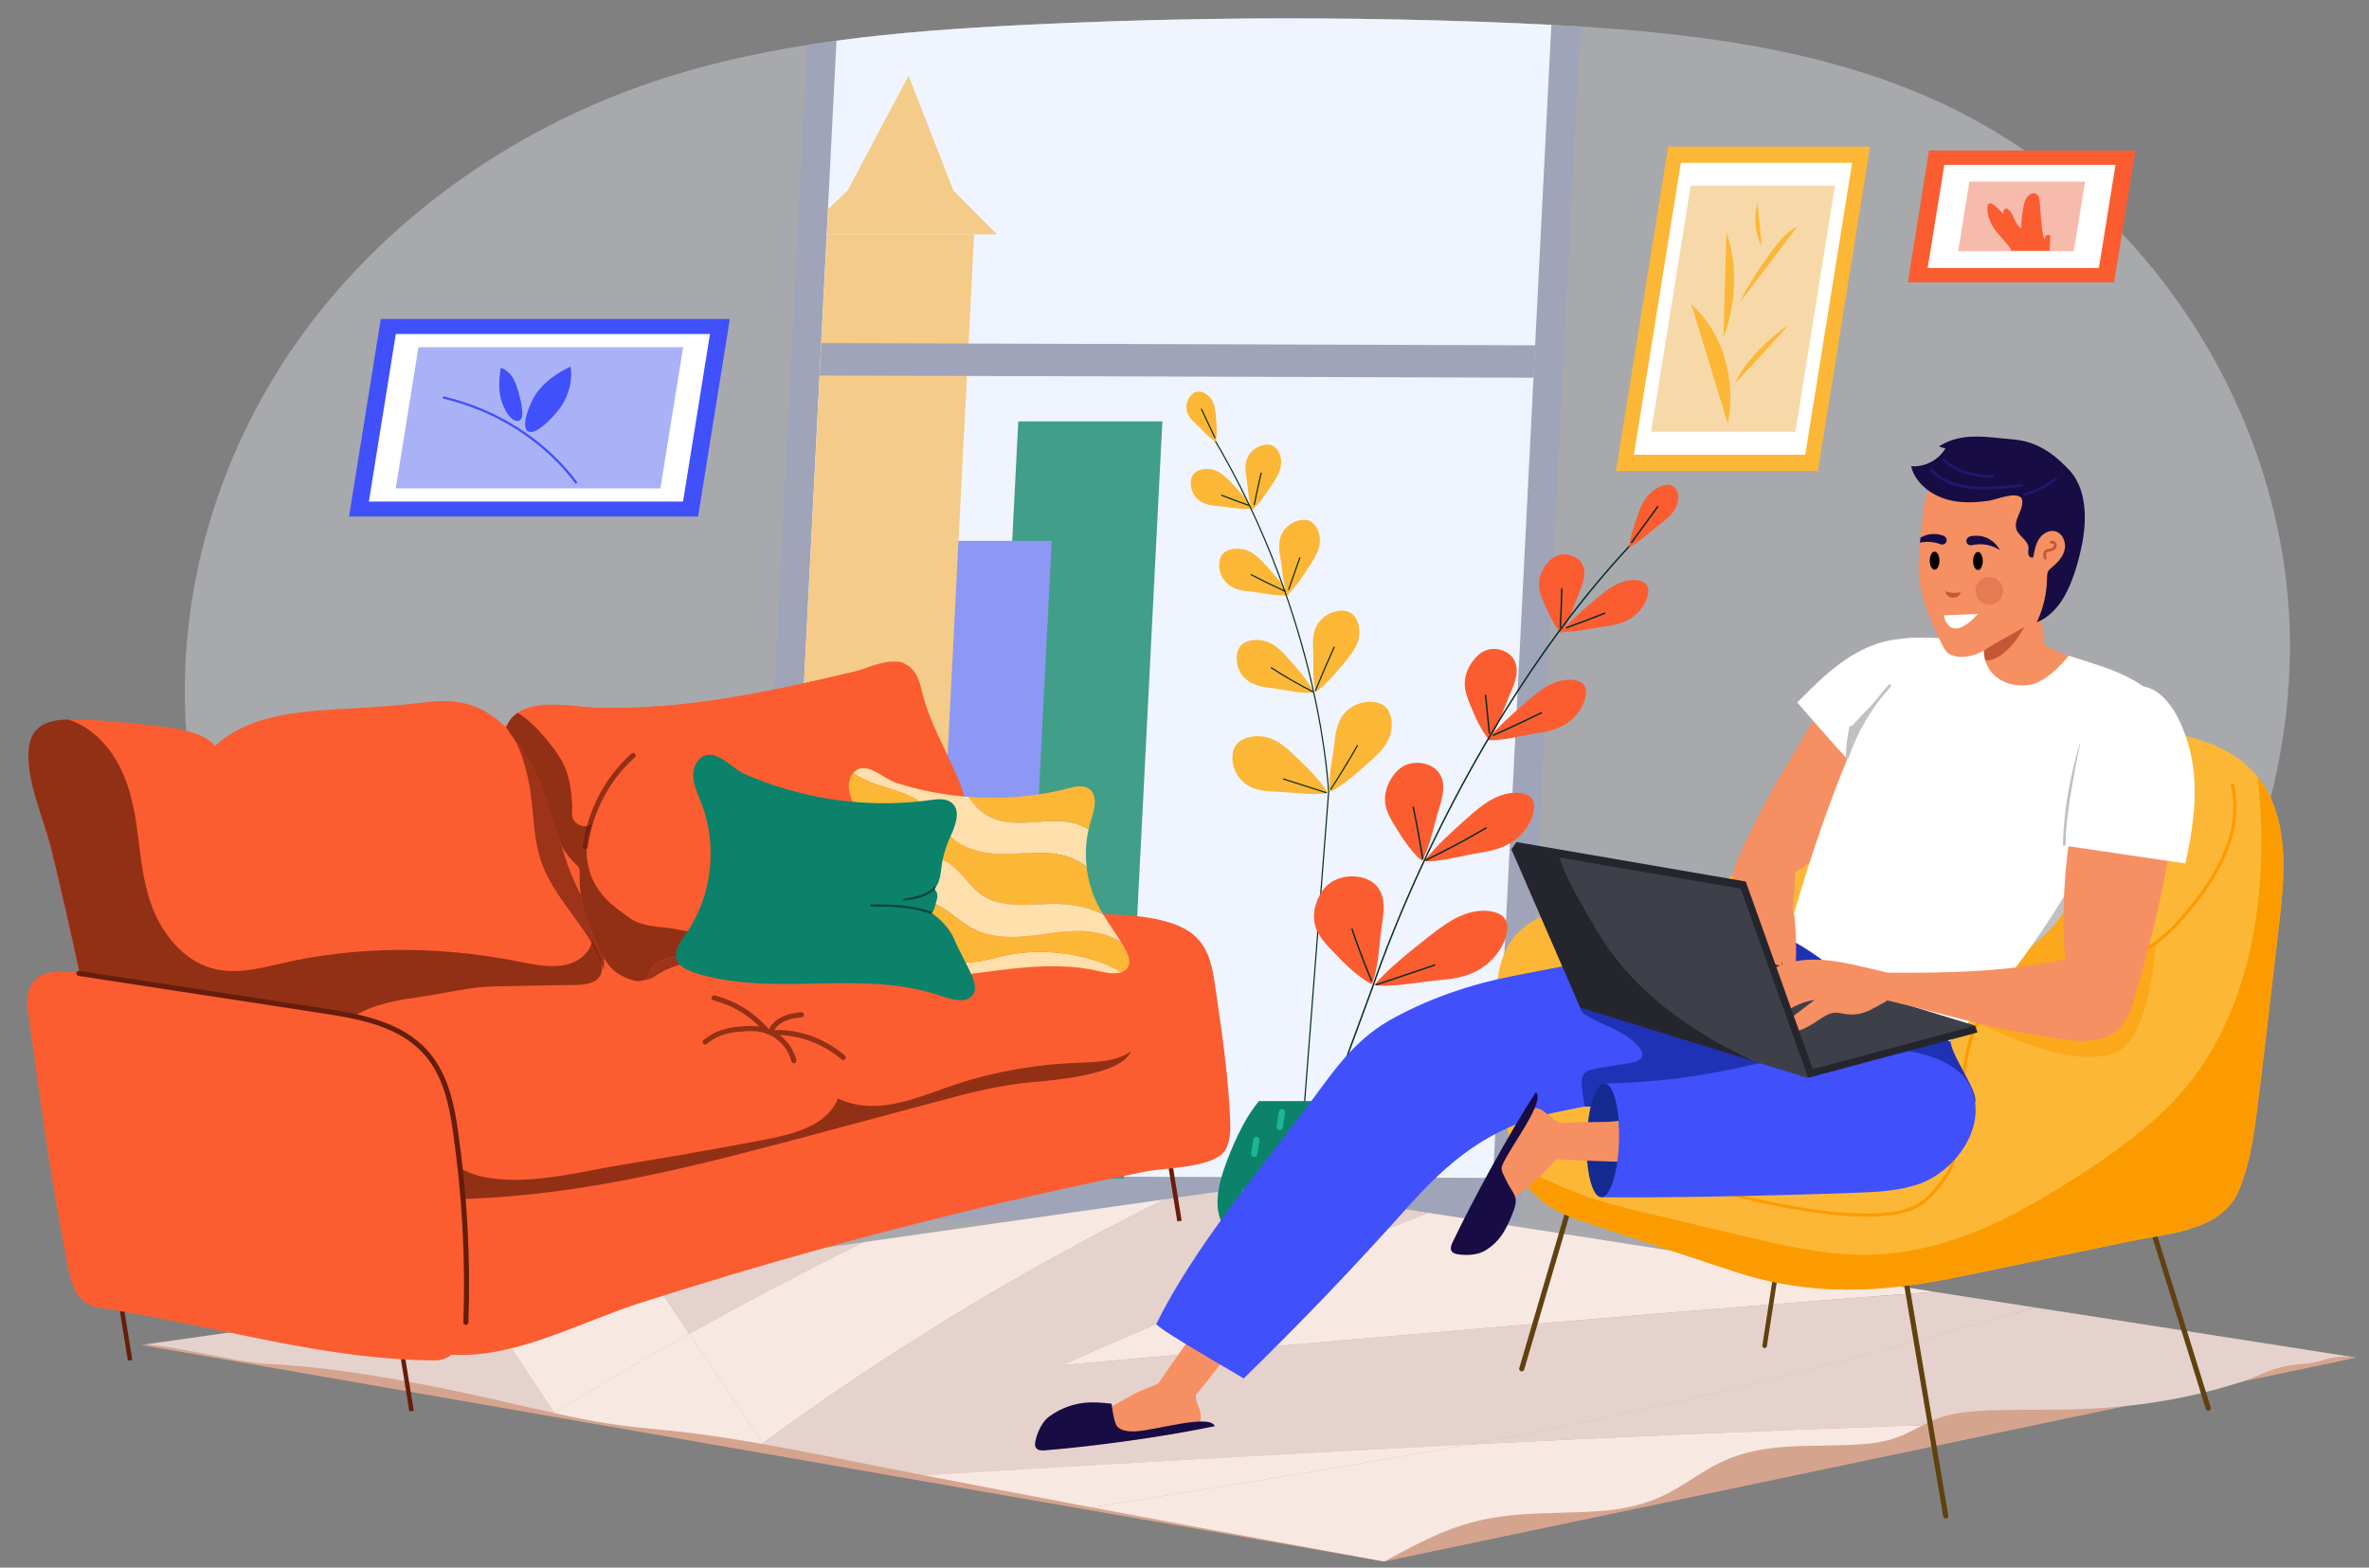 <svg viewBox="0 0 967 640" xmlns="http://www.w3.org/2000/svg" xmlns:xlink="http://www.w3.org/1999/xlink"><rect x="0" y="0" width="967" height="640" fill="#808080" stroke="none"/><clipPath id="a"><path d="m492.27 7.76c-25.12.39-50.24 1.21-75.33 2.47-50.64 2.54-101.86 6.99-149.48 22.85-59.83 19.93-112.19 58.04-146.47 106.88s-50.23 108.16-44.36 165.85c9.32 91.54 73.25 174.47 158.28 224.19 82.32 48.13 182.33 67.21 280.28 64.96 100.38-8 214.7-33.51 291.47-92.87s128.42-147.86 128.07-239.48-57.2-183.71-148.14-223.18c-51.74-22.46-110.33-27.51-167.6-29.95-42.2-1.8-84.47-2.37-126.72-1.72z"/></clipPath><clipPath id="b"><path d="m279.57 381.86c2.2-3.1 4.06-6.4 5.58-9.83 1.99-4.49 3.38-9.22 4.16-14.05.38-2.35.62-4.73.72-7.12.16-4.15-.11-8.33-.84-12.45-.65-3.69-1.66-7.34-3.04-10.89-1.27-3.27-2.85-6.51-3.17-9.93-.13-1.42.02-2.89.46-4.25.61-1.92 1.81-3.62 3.69-4.6 5.46-2.83 11.8 4.99 16.51 7.11.86.39 1.73.76 2.6 1.13 1.53.65 3.08 1.26 4.64 1.85 5.3 2 10.75 3.66 16.26 5.01.35.08.69.18 1.04.26.81.19 1.62.37 2.43.55 4.83 1.05 9.72 1.86 14.64 2.41 1.67.19 3.34.35 5.01.47 5.82.44 11.65.52 17.44.23l.26-.23.15.21c3.85-.2 7.69-.56 11.49-1.09 2.76-.39 5.82-.8 8.21.64 1.16.7 1.9 1.62 2.31 2.68 1.29 3.26-.46 7.83-2.1 11.35-1.44 3.09-2.51 6.33-3.23 9.64-.85 3.89-.51 8.42-3.1 11.53-.06.07-.12.14-.14.23-.05.21.11.42.24.61 1.48 2.04.64 3.67.14 5.62-.11.42-.96 4.27-1.93 3.61 3.97 2.72 7.65 6.48 9.48 10.85 2.12 5.09 5.1 9.92 7.28 15.04 1.09 2.56 1.93 5.62.28 7.82-1.4 1.87-3.77 2.26-6.35 1.99-2.24-.24-4.65-.97-6.73-1.7-5.26-1.83-10.64-3.03-16.09-3.81-2.52-.36-5.06-.63-7.61-.83-4.48-.35-8.99-.49-13.53-.51-3.58-.02-7.17.03-10.76.1-3.14.06-6.28.12-9.42.16-5.25.07-10.49.07-15.69-.15-1.57-.07-3.14-.16-4.7-.28-5.75-.43-11.44-1.2-17.02-2.56-1.78-.43-3.54-.92-5.3-1.47-3.02-.96-6.29-2.37-7.5-5.07-.37-.81-.5-1.63-.47-2.45.06-2.73 2.01-5.45 3.7-7.83z"/></clipPath><clipPath id="c"><path d="m279.57 381.86c2.2-3.1 4.06-6.4 5.58-9.83 1.99-4.49 3.38-9.22 4.16-14.05.38-2.35.62-4.73.72-7.12.16-4.15-.11-8.33-.84-12.45-.65-3.69-1.66-7.34-3.04-10.89-1.27-3.27-2.85-6.51-3.17-9.93-.13-1.42.02-2.89.46-4.25.61-1.92 1.81-3.62 3.69-4.6 5.46-2.83 11.8 4.99 16.51 7.11.86.39 1.73.76 2.6 1.13 1.53.65 3.08 1.26 4.64 1.85 5.3 2 10.75 3.66 16.26 5.01.35.08.69.18 1.04.26.81.19 1.62.37 2.43.55 4.83 1.05 9.72 1.86 14.64 2.41 1.67.19 3.34.35 5.01.47 5.82.44 11.65.52 17.44.23l.26-.23.15.21c3.85-.2 7.69-.56 11.49-1.09 2.76-.39 5.82-.8 8.21.64 1.16.7 1.9 1.62 2.31 2.68 1.29 3.26-.46 7.83-2.1 11.35-1.44 3.09-2.51 6.33-3.23 9.64-.85 3.89-.51 8.42-3.1 11.53-.06.07-.12.14-.14.23-.05.21.11.42.24.61 1.48 2.04.64 3.67.14 5.62-.11.42-.96 4.27-1.93 3.61 3.97 2.72 7.65 6.48 9.48 10.85 2.12 5.09 5.1 9.92 7.28 15.04 1.09 2.56 1.93 5.62.28 7.82-1.4 1.87-3.77 2.26-6.35 1.99-2.24-.24-4.65-.97-6.73-1.7-5.26-1.83-10.64-3.03-16.09-3.81-2.52-.36-5.06-.63-7.61-.83-4.48-.35-8.99-.49-13.53-.51-3.58-.02-7.17.03-10.76.1-3.14.06-6.28.12-9.42.16-5.25.07-10.49.07-15.69-.15-1.57-.07-3.14-.16-4.7-.28-5.75-.43-11.44-1.2-17.02-2.56-1.78-.43-3.54-.92-5.3-1.47-3.02-.96-6.29-2.37-7.5-5.07-.37-.81-.5-1.63-.47-2.45.06-2.73 2.01-5.45 3.7-7.83z"/></clipPath><path d="m492.27 7.76c-25.12.39-50.24 1.21-75.33 2.47-50.64 2.54-101.86 6.99-149.48 22.85-59.83 19.93-112.19 58.04-146.47 106.88s-50.23 108.16-44.36 165.85c9.32 91.54 73.25 174.47 158.28 224.19 82.32 48.13 182.33 67.21 280.28 64.96 100.38-8 214.7-33.51 291.47-92.87s128.42-147.86 128.07-239.48-57.2-183.71-148.14-223.18c-51.74-22.46-110.33-27.51-167.6-29.95-42.2-1.8-84.47-2.37-126.72-1.72z" fill="#ced2db" opacity=".5"/><g clip-path="url(#a)"><path d="m620.39 498.64-315.18-.91 25.28-499.49 315.18.91z" fill="#9fa4b8"/><path d="m609.42 480.88-291.43-.9 24.36-481.4 291.43.9z" fill="#f0f4ff"/><path d="m399.93 481.26h58.82l15.72-309.23h-58.82z" fill="#419e88"/><path d="m330.7 481.26h85.36l13.25-260.45h-85.36z" fill="#8c98f4"/><g fill="#f4cb89"><path d="m318.03 479.17h60.09l19.5-383.49h-60.09z"/><path d="m406.92 95.68h-69.39l.53-10.32 7.95-7.6h43.15z"/><path d="m389.16 77.76-18.29-46.84-24.86 46.84z"/></g><path d="m626.04 154.21-291.44-.91.67-13.23 291.44.9z" fill="#9fa4b8"/></g><path d="m742.05 192.29h-82.42l21.3-132.46h82.42z" fill="#fcb736"/><path d="m736.87 185.67h-69.92l19.16-119.22h69.93z" fill="#fff"/><path d="m732.87 176.28h-58.91l16.15-100.44h58.91z" fill="#f7d9a9"/><path d="m705.29 173.1c3.55-18.64-2.14-37.33-14.89-48.91z" fill="#fcb736"/><path d="m703.49 137.8c5.4-14.4 5.83-29.84 1.21-42.93z" fill="#fcb736"/><path d="m710.26 123.32c3.09-6.8 7.45-13.12 11.88-19.33 3.16-4.43 6.63-9.07 11.48-11.45z" fill="#fcb736"/><path d="m708.58 156.2c.69-2.39 2.15-4.6 3.71-6.67 4.95-6.6 11.11-12.4 18-16.96z" fill="#fcb736"/><path d="m717.39 82.74c-1.65 6.24-1.03 12.69 1.73 17.84z" fill="#fcb736"/><path d="m871.63 61.45-8.65 53.81h-84.23l8.65-53.81z" fill="#fb5d30"/><path d="m863.52 67.31-6.77 42.09h-69.89l6.77-42.09z" fill="#fff"/><path d="m851.08 74.14-4.57 28.43h-47.21l4.57-28.43z" fill="#f7bbad"/><path d="m815.58 95.38c1.39 1.7 2.91 3.27 4.29 4.97.45.55.86 1.29 1.3 2h15.48c.08-1.75.15-3.51.23-5.26.02-.39.02-.81-.24-1.06-.37-.36-1.1-.13-1.5.32s-.56 1.03-.7 1.58c-1.26-4.91-1.38-10.18-1.82-15.35-.13-1.5-.48-3.24-1.92-3.61-1.14-.3-2.51.48-3.3 1.54s-1.11 2.32-1.36 3.54c-.63 3.08-.96 6.18-.96 9.22-2.7-1.64-2.86-5.66-5.23-7.71-.32-.28-.74-.52-1.2-.39-.83.24-.97 1.37-.89 2.17-1.21-1.25-2.46-2.45-3.76-3.61-.61-.55-1.6-1.07-2.31-.41-.38.35-.46.89-.48 1.37-.16 4.15 1.93 7.71 4.37 10.69z" fill="#fb5d30"/><path d="m297.91 130.24-12.96 80.64h-142.48l12.96-80.64z" fill="#4050fb"/><path d="m289.81 136.35-11 68.42h-128.24l11-68.42z" fill="#fff"/><path d="m278.84 141.74-9.27 57.64h-108.03l9.27-57.64z" fill="#a9b2f7"/><path d="m234.99 197.53c-12.89-17.25-32.17-29.63-54.3-34.86l.21-.89c22.34 5.28 41.81 17.78 54.82 35.2z" fill="#4050fb"/><path d="m218.74 160.81c3.47-4.91 8.67-8.62 14.16-11.14.87 5.27-.51 11.17-3.77 16.15-1.73 2.63-9.28 11.37-12.97 10.5-4.56-1.06.68-12.83 2.58-15.51z" fill="#4050fb"/><path d="m204.56 163.16c-1.13-4.08-.9-8.61-.13-13.05 2.23.8 3.92 2.49 5.08 4.47 1.15 1.97 1.81 4.23 2.38 6.5.49 1.97 3.08 10.75-.63 10.81-3.4.05-6.01-6.24-6.7-8.73z" fill="#4050fb"/><path d="m565.02 637.5 396.83-83.22-119.47-18.65-784.72 13.47z" fill="#d5a48e"/><path d="m281.38 544.51c-5.57-8.29-11.14-16.59-16.71-24.88-23.79 3.39-47.27 6.73-69.4 9.88 10.17 15.91 20.52 31.71 31.04 47.39 15.29-9.72 34.52-20.98 55.07-32.39z" fill="#f8e8e2"/><path d="m195.27 529.51c-76.57 10.9-136.94 19.5-137.6 19.59 7.82-1.11 39.16 7.23 51.03 7.73 22.28.94 51.77 5.32 87.87 13.36 9.78 2.18 20.03 4.62 29.7 6.73.01-.01.03-.02.04-.03-10.52-15.67-20.87-31.47-31.04-47.38z" fill="#e5d2cc"/><path d="m789.67 527.4c-71.94-11.23-151.46-23.65-206.67-32.27-50.31 19.66-100.19 40.4-149.6 62.21 0 0 218.78-19.84 356.27-29.94z" fill="#f8e8e2"/><path d="m226.27 576.93s.05.01.07.02c-.01-.01-.02-.03-.03-.04-.01 0-.03 0-.04.02z" fill="#f8e8e2"/><path d="m352.66 507.1c-28.46 4.05-58.46 8.32-87.99 12.53 5.57 8.29 11.14 16.59 16.71 24.88 23.34-12.96 48.38-26.12 71.28-37.41z" fill="#e5d2cc"/><path d="m311.36 589.15c51.66-37.86 106.64-71.2 164.08-99.53-29.64 4.22-73.94 10.53-122.78 17.48-22.9 11.29-47.94 24.45-71.28 37.41 9.99 14.88 19.99 29.76 29.98 44.64z" fill="#f8e8e2"/><path d="m666.18 576.41c55.36-12.08 110.03-27 164.51-42.6-13.23-2.06-26.97-4.21-41.01-6.4-137.5 10.1-356.27 29.94-356.27 29.94 49.41-21.81 99.29-42.55 149.6-62.21-41.88-6.54-69.78-10.89-69.78-10.89s-14.29 2.03-37.79 5.38c-57.44 28.33-112.42 61.67-164.08 99.53.1.16.21.31.31.47 15.65 2.76 32.44 6.12 49.17 9.47 5.06 1.01 10.47 2.08 16.15 3.19 74.05-4.48 148.11-8.78 222.2-12.52 22.4-4.13 44.74-8.51 66.99-13.36z" fill="#e5d2cc"/><path d="m599.2 589.75c-34.43 6.32-68.98 11.97-103.53 17.62-16.77 2.74-33.54 5.48-50.35 7.97 60.23 11.33 119.71 22.16 119.71 22.16s10.89-5.92 15.1-7.94c10.25-4.93 21.14-9.66 39.45-11.17 11.59-.96 26.08-.62 37.11-1.82 35.02-3.82 34.05-23.02 71.32-25.85 11.8-.9 27.31-.14 37.6-1.69 8.81-1.33 13.67-4.34 19.09-7.11-4.47.08-8.94.23-13.39.38-57.4 2.01-114.76 4.56-172.11 7.45z" fill="#f8e8e2"/><path d="m281.38 544.51c-20.55 11.41-39.78 22.67-55.07 32.39.01.01.02.03.03.04 6.2 1.36 12.17 2.58 17.61 3.53 13.35 2.31 23.21 2.83 34.6 4.14 9.81 1.13 20.76 2.83 32.35 4.87l.45-.33c-9.98-14.88-19.98-29.76-29.97-44.64z" fill="#f8e8e2"/><path d="m830.68 533.8c-54.48 15.6-109.15 30.53-164.51 42.6-22.25 4.85-44.59 9.24-66.98 13.35 57.35-2.89 114.72-5.45 172.11-7.45 4.46-.16 8.93-.31 13.39-.38 3.64-1.86 7.52-3.62 13.02-4.69 11.42-2.22 29.6-1.47 45.37-1.76 30.84-.58 52.55-5.23 71.26-11.1 8.47-2.65 13.66-6.97 26.69-7.62 6.46-.32 10.39-4.09 20.8-2.47.02 0-57.4-8.96-131.15-20.48z" fill="#e5d2cc"/><path d="m310.91 589.48c.26.05.51.09.77.13-.1-.16-.21-.31-.31-.47-.16.12-.31.23-.46.34z" fill="#f8e8e2"/><path d="m599.2 589.75c-74.09 3.74-148.15 8.04-222.2 12.52 20.45 4 44.44 8.57 68.32 13.07 16.81-2.49 33.58-5.22 50.35-7.97 34.54-5.65 69.1-11.3 103.53-17.62z" fill="#f8e8e2"/><path d="m502.67 197.13c-1.67-1.76-3.44-3.47-5.4-4.5-2.19-1.16-4.52-1.4-6.61-.98-1.36.27-2.68.85-3.56 2-1.63 2.14-1.32 6.23.69 8.92 2.43 3.26 6.19 3.81 9.45 4.06 4.46.35 9.67 1.56 13.92.96-2.14-3.83-5.61-7.42-8.49-10.46z" fill="#fcb736"/><path d="m516.69 230.77c-1.86-2.06-3.84-4.06-6.06-5.3-2.48-1.38-5.14-1.73-7.55-1.3-1.57.28-3.09.9-4.13 2.2-1.93 2.4-1.68 7.1.54 10.23 2.7 3.8 6.98 4.53 10.71 4.9 5.1.52 11.03 2.04 15.91 1.47-2.32-4.43-6.19-8.63-9.42-12.2z" fill="#fcb736"/><path d="m526.02 268.99c-2.05-2.33-4.22-4.59-6.68-6.01-2.74-1.58-5.71-2-8.4-1.56-1.76.29-3.46.96-4.64 2.39-2.19 2.66-1.98 7.9.45 11.43 2.95 4.28 7.73 5.16 11.88 5.63 5.68.65 12.28 2.44 17.74 1.87-2.56-4.98-6.81-9.73-10.35-13.75z" fill="#fcb736"/><path d="m519.42 197.54c1.35-2.03 2.62-4.13 3.19-6.26.63-2.38.33-4.65-.57-6.54-.59-1.23-1.47-2.34-2.81-2.89-2.5-1.02-6.47.29-8.66 2.87-2.66 3.13-2.32 6.84-1.81 10.01.7 4.34.72 9.6 2.31 13.5 3.29-2.99 6.02-7.18 8.35-10.69z" fill="#fcb736"/><path d="m534.87 230.53c1.51-2.35 2.93-4.78 3.55-7.22.68-2.73.3-5.34-.77-7.48-.7-1.4-1.72-2.65-3.27-3.26-2.88-1.13-7.4.44-9.87 3.43-2.99 3.63-2.54 7.88-1.9 11.5.88 4.95.99 10.98 2.88 15.42 3.71-3.49 6.77-8.34 9.38-12.39z" fill="#fcb736"/><path d="m549.15 270.04c1.99-2.4 3.9-4.92 4.91-7.55 1.13-2.94 1.06-5.88.17-8.4-.58-1.64-1.54-3.17-3.17-4.05-3.03-1.63-8.26-.48-11.39 2.51-3.8 3.63-3.88 8.4-3.67 12.5.3 5.61-.4 12.31 1.08 17.48 4.58-3.36 8.63-8.34 12.07-12.49z" fill="#fcb736"/><path d="m559.1 310.97c2.74-2.45 5.41-5.03 7.06-7.91 1.84-3.22 2.29-6.65 1.71-9.73-.38-2.01-1.21-3.95-2.95-5.26-3.22-2.43-9.48-2-13.66.93-5.07 3.56-6.02 9.09-6.51 13.88-.67 6.57-2.69 14.23-1.91 20.49 5.92-3.1 11.52-8.17 16.26-12.4z" fill="#fcb736"/><path d="m528.48 308.47c-2.65-2.55-5.45-5.01-8.51-6.44-3.42-1.6-6.99-1.81-10.17-1.03-2.07.51-4.05 1.47-5.33 3.28-2.38 3.35-1.68 9.52 1.54 13.45 3.9 4.77 9.68 5.33 14.68 5.49 6.85.21 14.88 1.68 21.35.48-3.47-5.64-8.97-10.83-13.56-15.23z" fill="#fcb736"/><path d="m530.1 481.68h-.04c-.13-.01-.23-.12-.22-.25l12.25-157.94c-.01-.15-.74-18.01-6.99-44.85-5.77-24.77-17.56-62.47-40.96-101.42-.07-.11-.03-.26.08-.32.11-.07.26-.03.32.08 23.43 39.01 35.24 76.76 41.02 101.57 6.26 26.88 6.99 44.78 7 44.95l-12.25 157.97c-.01.11-.1.2-.21.21z" fill="#042b22"/><path d="m496.28 169.69c-.16-1.92-.4-3.85-1.11-5.45-.79-1.79-2.11-3.07-3.63-3.82-.99-.49-2.09-.76-3.22-.46-2.09.56-3.95 3.29-4.04 5.96-.12 3.23 1.95 5.39 3.85 7.13 2.61 2.37 5.25 5.66 8.19 7.33.59-3.44.23-7.38-.04-10.69z" fill="#fcb736"/><path d="m543.26 322.42s-.1-.01-.15-.04c-.11-.07-.14-.22-.07-.33 3.76-5.81 7.41-11.79 10.84-17.78.06-.11.21-.15.32-.09s.15.21.09.32c-3.43 5.99-7.08 11.98-10.85 17.8-.04.08-.11.11-.18.12z" fill="#042b22"/><path d="m541.35 323.86s-.06 0-.09-.01l-17.42-5.58c-.12-.04-.19-.17-.15-.3.04-.12.17-.19.3-.15l17.42 5.58c.12.04.19.17.15.3-.04.09-.12.16-.21.16z" fill="#042b22"/><path d="m536.99 282.15s-.07 0-.11-.02c-.12-.05-.18-.19-.13-.31 2.41-5.9 4.97-11.86 7.6-17.69.05-.12.19-.17.31-.12s.17.19.12.31c-2.63 5.83-5.18 11.78-7.59 17.68-.04.09-.12.15-.2.15z" fill="#042b22"/><path d="m535.86 282.6s-.09 0-.13-.02c-5.81-2.94-11.5-6.23-16.93-9.76-.11-.07-.14-.22-.07-.33s.22-.14.33-.07c5.41 3.52 11.1 6.8 16.89 9.73.12.06.16.2.1.32-.03.07-.11.12-.19.13z" fill="#042b22"/><path d="m526.06 240.86s-.07 0-.1-.01c-.12-.04-.19-.18-.14-.3l4.53-12.9c.04-.12.18-.19.3-.14.12.04.19.18.14.3l-4.53 12.9c-.03.08-.11.14-.2.15z" fill="#042b22"/><path d="m524.58 241.62s-.08 0-.12-.02c-4.65-2.1-9.3-4.36-13.81-6.72-.12-.06-.16-.2-.1-.32.06-.11.2-.16.32-.1 4.5 2.35 9.14 4.61 13.79 6.7.12.05.17.19.12.31-.05.09-.12.14-.2.15z" fill="#042b22"/><path d="m511.99 206.28h-.07c-.13-.03-.21-.15-.18-.28.86-4.28 1.81-8.63 2.82-12.92.03-.13.16-.2.28-.18.13.03.21.16.18.28-1.01 4.28-1.96 8.62-2.82 12.9-.02.12-.11.19-.21.2z" fill="#042b22"/><path d="m509.9 206.61s-.07 0-.1-.01c-3.77-1.33-7.56-2.74-11.25-4.2-.12-.05-.18-.18-.13-.31.05-.12.18-.18.31-.13 3.69 1.45 7.47 2.86 11.24 4.19.12.04.19.18.14.3-.04.09-.12.15-.21.16z" fill="#042b22"/><path d="m495.95 178.97c-.1 0-.19-.04-.23-.13l-5.49-11.68c-.06-.12-.01-.26.11-.31.12-.06.26 0 .31.11l5.49 11.68c.06.12.01.26-.11.31-.03 0-.06.02-.08.02z" fill="#042b22"/><path d="m651.54 244.46c2.68-2.27 5.46-4.48 8.28-5.89 3.15-1.57 6.17-2.03 8.68-1.66 1.64.24 3.11.85 3.85 2.2 1.38 2.5-.34 7.54-3.75 10.97-4.13 4.16-9.06 5.09-13.26 5.63-5.75.73-12.73 2.58-17.91 2.14 3.93-4.84 9.47-9.47 14.11-13.39z" fill="#fb5d30"/><path d="m622.94 286.62c3.02-2.65 6.17-5.24 9.37-6.91 3.58-1.87 7.05-2.47 9.96-2.12 1.89.23 3.61.89 4.51 2.4 1.66 2.81-.17 8.58-3.99 12.57-4.64 4.84-10.29 6.03-15.12 6.74-6.61.98-14.61 3.26-20.59 2.9 4.39-5.58 10.64-10.99 15.86-15.58z" fill="#fb5d30"/><path d="m598.82 334.06c3.34-2.99 6.82-5.91 10.39-7.82 3.98-2.13 7.86-2.85 11.13-2.5 2.13.23 4.07.94 5.1 2.61 1.91 3.1-.04 9.54-4.26 14.03-5.11 5.45-11.43 6.85-16.83 7.72-7.4 1.19-16.32 3.84-23.03 3.52 4.81-6.28 11.72-12.39 17.5-17.56z" fill="#fb5d30"/><path d="m630.21 246.12c-1.05-2.39-1.98-4.88-2.01-7.45-.03-2.87 1.08-5.68 2.84-8.05 1.14-1.55 2.61-2.97 4.49-3.73 3.49-1.43 8.08-.09 10.02 2.92 2.35 3.65.72 8.22-.95 12.13-2.29 5.36-4.01 11.8-7.27 16.69-3.19-3.43-5.3-8.38-7.12-12.51z" fill="#fb5d30"/><path d="m600.04 287.58c-1.15-2.77-2.17-5.65-2.15-8.6.02-3.3 1.35-6.51 3.39-9.22 1.33-1.76 3.03-3.37 5.19-4.22 4-1.58 9.22.03 11.37 3.52 2.61 4.24.66 9.47-1.31 13.95-2.71 6.13-4.8 13.52-8.61 19.08-3.59-4-5.89-9.73-7.88-14.51z" fill="#fb5d30"/><path d="m569.22 336.95c-1.74-2.81-3.35-5.75-3.78-8.9-.48-3.52.56-7.13 2.5-10.28 1.27-2.05 2.97-3.99 5.32-5.18 4.36-2.21 10.6-1.16 13.6 2.29 3.64 4.18 2.2 10.02.6 15.06-2.19 6.89-3.47 15.05-7.01 21.48-4.69-3.81-8.21-9.62-11.23-14.47z" fill="#fb5d30"/><path d="m543.43 387.77c-2.68-2.8-5.22-5.79-6.37-9.2-1.29-3.81-.75-7.98.98-11.8 1.12-2.49 2.81-4.92 5.42-6.64 4.85-3.19 12.64-3.1 16.97.2 5.26 4 4.68 10.71 3.75 16.55-1.27 8-1.19 17.24-4.2 24.97-6.48-3.41-11.91-9.24-16.55-14.08z" fill="#fb5d30"/><path d="m582.96 382.58c4.18-3.3 8.5-6.51 12.83-8.48 4.84-2.2 9.43-2.7 13.19-1.96 2.46.48 4.65 1.52 5.69 3.64 1.93 3.94-.95 11.54-6.29 16.58-6.47 6.11-13.96 7.2-20.33 7.74-8.72.73-19.36 3.09-27.15 2.06 6.21-7.14 14.84-13.87 22.06-19.58z" fill="#fb5d30"/><path d="m525.56 497.44s-.07-.01-.1-.02c-.15-.06-.23-.22-.17-.37l34.64-93.97c.08-.26 8.91-27.21 26.6-63.18 16.33-33.2 43.78-81.11 81.81-120.76.11-.12.3-.12.41-.01.12.11.12.3.01.41-37.97 39.6-65.39 87.45-81.7 120.61-17.68 35.94-26.49 62.85-26.57 63.12l-34.64 93.98c-.06.12-.17.19-.29.19z" fill="#042b22"/><path d="m668.47 210.41c.82-2.36 1.75-4.74 3.16-6.75 1.57-2.25 3.66-3.9 5.82-4.92 1.41-.66 2.89-1.07 4.22-.78 2.46.54 3.93 3.76 3.19 7.01-.89 3.95-4.2 6.74-7.17 9-4.06 3.09-8.46 7.29-12.73 9.54.37-4.17 2.1-9.02 3.51-13.1z" fill="#fb5d30"/><path d="m559.86 400.69c-.11 0-.22-.07-.27-.18-2.89-6.87-5.57-13.95-7.98-21.06-.05-.15.03-.32.18-.37s.32.03.37.18c2.4 7.09 5.08 14.16 7.96 21.02.06.15-.01.32-.16.38-.02.02-.06.03-.1.03z" fill="#042b22"/><path d="m561.82 402.33c-.12 0-.23-.08-.28-.2-.05-.15.03-.32.18-.37l23.83-8.04c.15-.05.32.03.37.18s-.03.32-.18.37l-23.83 8.04s-.06.02-.09.02z" fill="#042b22"/><path d="m580.79 350.95c-.14 0-.26-.1-.29-.24-1.15-7.06-2.45-14.16-3.89-21.12-.03-.16.07-.31.23-.34s.31.07.34.23c1.44 6.97 2.75 14.08 3.9 21.15.03.16-.08.31-.24.33-.01-.01-.03-.01-.05-.01z" fill="#042b22"/><path d="m582.08 351.41c-.11 0-.21-.06-.26-.16-.07-.14-.01-.32.14-.39 8.27-4 16.52-8.4 24.5-13.09.14-.08.32-.04.4.1s.04.32-.1.4c-8 4.7-16.26 9.11-24.55 13.11-.05.02-.09.03-.13.03z" fill="#042b22"/><path d="m607.95 299.62c-.15 0-.27-.11-.29-.26l-1.56-15.48c-.02-.16.1-.3.26-.32s.3.1.32.26l1.56 15.48c.02.16-.1.3-.26.32z" fill="#042b22"/><path d="m609.58 300.45c-.11 0-.22-.06-.27-.17-.06-.15 0-.32.15-.38 6.55-2.89 13.15-5.98 19.6-9.16.15-.07.32-.01.39.13s.01.32-.13.39c-6.46 3.19-13.06 6.28-19.62 9.18-.04 0-.09.01-.12.01z" fill="#042b22"/><path d="m636.9 256.31h-.02c-.16-.01-.28-.15-.27-.31.29-5.19.49-10.44.6-15.61 0-.16.13-.28.3-.28.16 0 .29.14.28.3-.11 5.17-.31 10.43-.6 15.63-.01.15-.14.27-.29.27z" fill="#042b22"/><path d="m639.43 256.56c-.12 0-.23-.07-.27-.19-.05-.15.02-.32.17-.37 5.18-1.88 10.42-3.87 15.56-5.91.15-.06.32.01.38.16s-.01.32-.16.38c-5.15 2.04-10.39 4.03-15.58 5.91-.03.02-.07.02-.1.02z" fill="#042b22"/><path d="m665.99 221.76c-.06 0-.12-.02-.17-.06-.13-.09-.16-.28-.06-.41l10.71-14.68c.09-.13.28-.16.41-.06.13.09.16.28.06.41l-10.71 14.68c-.06.08-.14.12-.24.12z" fill="#042b22"/><path d="m568.13 449.54h-54.24c-4.49 5.33-8.93 13.34-13.43 25.38-7.28 19.45-5.79 36 30.22 36s42.54-16.5 41.79-36c-.47-12.04-1.92-20.05-4.34-25.38z" fill="#0c826a"/><g fill="#1cb792"><path d="m521.01 496.44c-.07 0-.14-.01-.21-.02-.7-.11-1.18-.78-1.07-1.48l1.38-8.61c.11-.7.77-1.18 1.48-1.07.7.11 1.18.78 1.07 1.48l-1.38 8.61c-.1.64-.64 1.09-1.27 1.09z"/><path d="m531.73 485.35c-.07 0-.14-.01-.21-.02-.7-.11-1.18-.78-1.07-1.48l1.56-9.71c.11-.7.77-1.19 1.48-1.07.7.11 1.18.78 1.07 1.48l-1.56 9.71c-.1.64-.65 1.09-1.27 1.09z"/><path d="m544.2 486.1c-.07 0-.14-.01-.21-.02-.7-.11-1.18-.78-1.07-1.48l1.12-6.94c.11-.7.77-1.19 1.48-1.07.7.11 1.18.78 1.07 1.48l-1.12 6.94c-.09.64-.64 1.09-1.27 1.09z"/><path d="m535.53 499.88c-.07 0-.14-.01-.21-.02-.7-.11-1.18-.78-1.07-1.48l.9-5.61c.11-.7.77-1.19 1.48-1.07.7.11 1.18.78 1.07 1.48l-.9 5.61c-.1.64-.65 1.09-1.27 1.09z"/><path d="m507.43 492.56c-.07 0-.14-.01-.21-.02-.7-.11-1.18-.78-1.07-1.48l.76-4.76c.11-.7.77-1.18 1.48-1.07.7.11 1.18.78 1.07 1.48l-.76 4.76c-.1.64-.65 1.09-1.27 1.09z"/><path d="m511.97 472.33c-.07 0-.14-.01-.21-.02-.7-.11-1.18-.78-1.07-1.48l.9-5.61c.11-.7.77-1.19 1.48-1.07.7.11 1.18.78 1.07 1.48l-.9 5.61c-.1.63-.65 1.09-1.27 1.09z"/><path d="m522.35 461.32c-.07 0-.14-.01-.21-.02-.7-.11-1.18-.78-1.07-1.48l.97-6.04c.11-.7.77-1.19 1.48-1.07.7.11 1.18.78 1.07 1.48l-.97 6.04c-.1.64-.64 1.09-1.27 1.09z"/><path d="m526.97 472.76c-.07 0-.14-.01-.21-.02-.7-.11-1.18-.78-1.07-1.48l1.52-9.47c.11-.7.77-1.19 1.48-1.07.7.11 1.18.78 1.07 1.48l-1.52 9.47c-.09.63-.64 1.09-1.27 1.09z"/><path d="m525.6 508.07c-.07 0-.14-.01-.21-.02-.7-.11-1.18-.78-1.07-1.48l1.18-7.32c.11-.7.77-1.19 1.48-1.07.7.11 1.18.78 1.07 1.48l-1.18 7.32c-.1.63-.64 1.09-1.27 1.09z"/><path d="m512.03 506.77c-.07 0-.14-.01-.21-.02-.7-.11-1.18-.78-1.07-1.48l1.04-6.46c.11-.7.77-1.19 1.48-1.07.7.11 1.18.78 1.07 1.48l-1.04 6.46c-.1.64-.65 1.09-1.27 1.09z"/><path d="m552.74 497.08c-.06 0-.11 0-.17-.01-.58-.09-.98-.64-.89-1.23l1.14-7.11c.09-.58.65-.98 1.23-.89s.98.64.89 1.23l-1.14 7.12c-.09.51-.54.89-1.06.89z"/><path d="m542.05 469.73c-.07 0-.14-.01-.21-.02-.7-.11-1.18-.78-1.07-1.48l.97-6.04c.11-.7.78-1.19 1.48-1.07.7.11 1.18.78 1.07 1.48l-.97 6.04c-.1.64-.65 1.09-1.27 1.09z"/><path d="m558.91 475.68c-.07 0-.14-.01-.21-.02-.7-.11-1.18-.78-1.07-1.48l.94-5.86c.11-.7.78-1.19 1.48-1.07.7.11 1.18.78 1.07 1.48l-.94 5.86c-.1.64-.65 1.09-1.27 1.09z"/><path d="m552.19 464.57c-.07 0-.14-.01-.21-.02-.7-.11-1.18-.78-1.07-1.48l1.25-7.76c.11-.7.77-1.19 1.48-1.07.7.11 1.18.78 1.07 1.48l-1.25 7.76c-.1.64-.65 1.09-1.27 1.09z"/><path d="m565.51 484.81c-.07 0-.14-.01-.21-.02-.7-.11-1.18-.78-1.07-1.48l1.18-7.32c.11-.7.78-1.19 1.48-1.07.7.11 1.18.78 1.07 1.48l-1.18 7.32c-.1.64-.64 1.09-1.27 1.09z"/><path d="m542.9 507.63c-.07 0-.14-.01-.21-.02-.7-.11-1.18-.78-1.07-1.48l1.18-7.37c.11-.7.77-1.19 1.48-1.07.7.11 1.18.78 1.07 1.48l-1.18 7.37c-.1.64-.65 1.09-1.27 1.09z"/><path d="m515.28 486.53c-.07 0-.14-.01-.21-.02-.7-.11-1.18-.78-1.07-1.48l.97-6.04c.11-.7.78-1.19 1.48-1.07.7.11 1.18.78 1.07 1.48l-.97 6.04c-.09.64-.64 1.09-1.27 1.09z"/></g><path d="m48.61 510.14h1.82v45.56h-1.82z" fill="#661d0c" transform="matrix(.987 -.16 .16 .987 -84.68 14.8)"/><path d="m163.51 530.87h1.82v45.56h-1.82z" fill="#661d0c" transform="matrix(.987 -.16 .16 .987 -86.52 33.46)"/><path d="m476.99 453.24h1.82v45.57h-1.82z" fill="#661d0c" transform="matrix(.987 -.16 .16 .987 -70.05 82.65)"/><path d="m197.77 298.87c3.27-.49 6.85-.64 9.19-2.63 1.87-1.59 2.49-4.09 4.83-5.53 8.97-5.5 22.4-1.93 33.06-1.7 42.34.89 80.48-9.47 119.94-18.49 1.22-.28 2.57-.54 3.82.06 1.57.76 2.34 2.55 2.93 4.14 6.77 18.19 16.02 37.28 20.68 55.78 3.84 15.22 8.44 26.49 15.33 38.12 19.11 7.91 48 1.18 70.09 8.09 17 5.32 17.12 17.82 19.28 32.11 2.37 15.71 4.39 31.43 5.18 47.05.23 4.64.32 9.47-1.74 13.29-4.17 7.75-24.55 7.48-32.9 9.16-14.95 3.01-29.83 6.19-44.65 9.53-29.64 6.7-59.01 14.08-88.1 22.14-24.93 6.91-49.65 14.31-74.14 22.2-21 6.77-43.89 18.93-66.63 20.78-9.67.78-19.74-.7-29.7-2.19-23.44-3.49-46.88-7.2-70.32-10.48-15.83-2.22-32.72 1.73-36.46-18.93-7.05-38.87-14.81-77.73-23.29-116.54-4.23-19.36-8.46-38.76-13.21-58.09-1.67-6.78-7.33-17.59-1.66-22.76 2.58-2.35 6.38-3.07 10.04-3.64 12.19-1.89 24.63-2.94 37.03-4.12 35.23-3.34 70.2-7.69 104.86-13.05 8.66-1.34 17.31-2.74 25.93-4.2.2-.04.4-.07.61-.1z" fill="#fb5d30"/><path d="m421.4 441.78c-13.82 1.21-26.95 4.72-40 8.22-15.91 4.26-31.82 8.53-47.73 12.79-47.05 12.61-94.6 25.29-145.05 26.72-1.76.05-3.71.03-5.25-1.11-1.45-1.07-2.13-2.83-2.68-4.47-3.01-9.04-4.81-18.28-5.35-27.4 66.85-12.23 133.69-24.47 200.54-36.7 17.42-3.19 60.43-18.15 77.67-4.6 28.01 21.99-21.61 25.63-32.15 26.55z" fill="#661d0c" opacity=".7"/><path d="m408.19 379.21c1.76-.35 3.41-.93 4.84-1.89 1.63-1.09 3.02-2.69 5.09-2.9 4-.4 12.34 3.98 16.82 5.13 6.72 1.73 13.27 4.47 19.05 8.87 13.51 10.28 19.46 31.86 7.87 40.62-6.05 4.57-14.8 4.56-22.93 4.91-18.15.77-35.77 4.11-52.18 9.9-14.07 4.96-29.57 11.65-44.72 4.62-4.34 10.96-17.66 14.44-29.66 16.75-19.11 3.67-38.32 7.06-57.62 10.16-17.09 2.75-37.72 8.52-55.97 5.39-8.23-1.41-16.9-6.12-21.12-13.65-3.76-6.71-3.41-14.37-6.19-21.4-4.29-10.87-14.9-17.95-25.08-22.89-16.33-7.92 2.75-11.83 11.12-13.72 23.89-5.38 49-7.55 74.5-6.45 3.4.15 6.9.34 9.92-.74s5.48-3.78 5.15-7.14c-.04-.36-.1-.73-.02-1.06.28-1.14 2.1-1.01 3.12-.14 1.02.88 1.53 2.15 2.33 3.22 2.48 3.35 7.26 4.18 10.85 3.19 3.59-.98 6.43-3.32 9.64-5.01 7.28-3.84 16.16-4.23 24.84-3.9 8.01.3 15.19-1.38 22.93-2.55 26.26-3.98 52.6-7.98 79.69-8.68 2.59-.08 5.27-.14 7.73-.64z" fill="#fb5d30"/><path d="m11.84 304.93c1.11-8.49 8.37-11.13 16.49-11.18 10.24-.06 21.31 1 31.72 2.21 7.01.82 22.91 1.93 27.68 8.61 15.78-14.31 38.15-14.23 59.99-15.57 9.21-.57 18.37-1.38 27.46-2.44 6.48-.76 13.33-.48 19.94 2.43 12.25 5.39 20.48 17.79 22.91 29.97 2.06 10.3.61 20.4 2.64 30.69 1.82 9.17 6.88 16.05 13.14 23.43 4.58 5.4 8.91 11.51 11.24 18 .93 2.57 1.08 5.43-.22 7.49-1.99 3.15-6.53 3.49-10.56 3.56-10.86.19-21.74.34-32.59.57-9.74.21-19.41 2.72-28.95 4.11-8.33 1.21-16.77 2.45-24.13 5.84-7.55 3.47-13.77 9.12-21.79 11.71-5.25 1.7-11.05 2-16.85 1.9-18.32-.33-37.35-4.77-54.67-13.84-8.17-4.28-15.93-9.62-22.92-15.81-3.64-16.64-7.33-33.28-11.41-49.88-3.21-13.06-10.82-28.78-9.12-41.8z" fill="#fb5d30"/><path d="m244.83 398.57c-1.99 3.15-6.53 3.49-10.56 3.56-10.86.19-21.74.34-32.59.57-9.74.21-19.41 2.72-28.95 4.11-8.33 1.21-16.77 2.45-24.13 5.84-7.55 3.47-13.77 9.12-21.79 11.71-5.25 1.7-11.05 2-16.85 1.9-18.32-.33-37.35-4.77-54.67-13.84-8.17-4.28-15.93-9.62-22.92-15.81-3.64-16.64-7.33-33.28-11.41-49.88-3.21-13.06-10.82-28.78-9.11-41.8 1.16-8.82 8.03-11.11 15.95-11.18 5.53 1.69 11.02 5.3 15.87 11.23 7.43 9.09 10.38 20.48 11.99 31.34 1.62 10.86 2.19 21.83 5.92 32.5s11.44 21.37 22.17 25.57c10.6 4.15 21.4 1.15 31.53-1.16 30.11-6.88 62.73-7.19 95.11-.92 6.65 1.29 13.49 2.86 19.78 1.75 5.56-.98 10.62-4.7 11.55-10.04 1.33 2.29 2.47 4.65 3.34 7.05.92 2.58 1.07 5.44-.23 7.5z" fill="#661d0c" opacity=".7"/><path d="m346 380.11c-22.36 3.32-44.71 6.63-67.07 9.95-3.48.52-7.03 1.06-9.96 2.71-1.82 1.03-2.8 2.51-3.8 4.3-.86 1.54-2.01 3.12-3.86 3.34 2.18-.22 4.64-.77 6.31-2.02 1.72-1.28 3.71-2.25 5.74-3.09 4.16-1.72 8.67-2.78 13.27-3.45 8.4-1.22 17.12-1.22 25.62-2.07 7.5-.75 14.8-2.18 22.15-3.42 21.92-3.7 44.35-5.79 67.01-6.74 4.77-.2 7.18-3.7 6.15-11.01-3.1 13.44-13.76 7.07-24.24 7.43-12.68.43-25.02 2.25-37.32 4.07z" fill="#752111" opacity=".7"/><path d="m27.82 517.63c-4.53-23.23-8.37-46.48-11.52-69.71-1.54-11.34-3.09-22.63-4.79-33.95-.76-5.11-.51-10.63 2.84-13.95 3.48-3.46 9.31-3.62 14.68-3.29 19.45 1.2 37.35 6.39 56.56 8.87 19.97 2.58 40.33 6.31 60.32 9.24 9.41 1.38 19.75 3.69 26.6 11.05 4.33 4.65 6.57 10.63 8.34 16.42 9.04 29.51 9.47 59.5 9.83 88.98.13 10.66-2.35 24.14-13.17 24.1-45.03-.14-88.9-14.01-134.49-21.11-2.66-.42-5.43-.87-7.83-2.39-4.77-3.02-6.35-9.02-7.37-14.26z" fill="#fb5d30"/><path d="m190.17 540.9c.55 0 1.02-.44 1.04-1 .94-25.63-.49-51.88-4.24-78.02-1.59-11.07-4-23.67-12.61-33.14-10.32-11.35-26.02-14.57-41.22-16.9l-100.78-15.46c-.58-.09-1.1.3-1.18.87-.09.57.3 1.1.87 1.18l100.78 15.46c14.83 2.27 30.14 5.4 40 16.25 8.21 9.04 10.55 21.27 12.09 32.04 3.73 26.01 5.15 52.14 4.22 77.65-.02.57.43 1.05 1 1.07z" fill="#661d0c"/><path d="m221.55 353.51c5.85 15.05 20.43 27.08 24.89 42.39 1.57-12.93-7.96-26.06-13.33-39.1-4.24-10.31-5.94-21.06-9.18-31.57-2.16-7.01-11.45-22.65-17.49-27.78 5.93 5.28 8.53 17.4 9.56 22.77 2.14 11.1 1.28 22.29 5.55 33.29z" fill="#752111" opacity=".7"/><path d="m403.67 377.19c-2.86 2-6.89 1.93-10.66 1.86-22.97-.39-45.56 1.87-67.16 6.74-6.97 1.57-13.88 3.42-21.16 3.97-6.88.52-13.96-.08-20.88.19-5.82.22-14.73.63-17.82 5.67-.91 1.48-1.39 3.35-2.86 4.3-1.69 1.09-4.15.61-6.29-.18-2.27-.83-4.49-2-6.35-3.63-4.42-3.87-7.3-11.86-9.52-17-3.15-7.31-4.67-15.09-4.36-22.51.03-.63.06-1.27-.16-1.9-.32-.92-1.13-1.64-1.87-2.35-6.7-6.4-7.79-13.85-10.32-21.79-2.73-8.56-5.99-17.17-11.41-24.85-2.05-2.9-4.43-5.76-6.22-8.77 4.74-13.17 26.24-8.2 38.22-7.95 23.95.5 47.16-2.68 69.8-7.21 11.33-2.27 22.54-4.87 33.74-7.48 6.94-1.62 18.46-8.59 24.81 0 2.11 2.85 2.71 6.3 3.55 9.58 3.08 12.08 10.1 23.37 14.79 35.17 4.68 11.77 6.34 23.48 8.86 35.44 1.69 8.05 11.93 16.66 3.27 22.7z" fill="#fb5d30"/><path d="m403.67 377.19c-2.86 2-6.89 1.93-10.66 1.86-22.97-.39-45.56 1.87-67.16 6.74-6.97 1.57-13.88 3.42-21.16 3.97-6.88.52-13.96-.08-20.88.19-5.82.22-14.73.63-17.82 5.67-.91 1.48-1.39 3.35-2.86 4.3-1.69 1.09-4.15.61-6.29-.18-2.27-.83-4.49-2-6.35-3.63-4.42-3.87-7.3-11.86-9.52-17-3.15-7.31-4.67-15.09-4.36-22.51.03-.63.06-1.27-.16-1.9-.32-.92-1.13-1.64-1.87-2.35-6.7-6.4-7.79-13.85-10.32-21.79-2.73-8.56-5.99-17.17-11.41-24.85-2.05-2.9-4.43-5.76-6.22-8.77.95-2.63 2.57-4.52 4.64-5.89 4.07 2.32 7.79 6.1 10.9 9.76 3.64 4.28 7.21 8.81 9.01 13.91 1.52 4.32 2.2 9.53 2.4 13.89.13 2.92-1.06 6 2.65 8.04 2.01 1.11 4.55.76 5.76-.81-2.85 6.22-3.44 13.82-.92 21.01 2.29 6.53 6.75 11.34 12.49 15.38 2.55 1.79 4.36 3.55 7.34 4.56 3.38 1.15 6.87 1.6 10.28 1.86 4.5.34 9.02 1.94 13.66 1.93 4.38-.01 8.64-.66 12.75-1.64 8.94-2.13 17.33-5.66 26.55-6.99 13.52-1.94 28.11.97 41.81-.32 7.34-.69 14.35-2.62 20.7-5.64 3.96-1.88 9.79-8.2 14.89-8.09 3.05 7.01 9.57 14.1 2.13 19.29z" fill="#661d0c" opacity=".7"/><path d="m238.9 346.8c.51 0 .96-.38 1.03-.9 1.93-14.38 8.76-27.42 19.24-36.71.43-.38.47-1.04.09-1.46-.38-.43-1.04-.47-1.46-.09-10.85 9.62-17.92 23.12-19.92 37.99-.08.57.32 1.09.89 1.17z" fill="#661d0c" opacity=".7"/><path d="m411.03 348.63c-7.9.14-16.66-1.1-22.79-6.8-3.98-3.7-6.33-8.85-10.32-12.54-4.2-3.89-9.75-5.77-15.09-7.42-5.02-1.56-10.22-3.14-14.51-6.32.35-.41.76-.78 1.22-1.1 4.71-3.22 11.33 3.48 15.87 5 .83.28 1.67.54 2.5.8 1.47.45 2.95.87 4.44 1.26 5.07 1.34 10.24 2.34 15.42 3.04.33.04.65.09.98.14.76.1 1.52.18 2.29.26 1.43.16 2.86.28 4.3.39 1.55 2.08 3.1 4.16 5.07 5.82 5.92 4.98 14.09 5.08 21.33 4.51 7.23-.57 15.02-1.38 21.71 2.41.31.17.6.36.9.55-.41 1.82-.72 3.65-.9 5.5-.23 2.33-.28 4.69-.15 7.04.05.9.13 1.81.24 2.71-2.62-2.05-5.71-3.61-8.79-4.45-7.87-2.12-15.83-.95-23.72-.8z" fill="#ffdfab"/><path d="m421.74 335.67c-7.23.57-15.41.47-21.33-4.51-1.97-1.66-3.53-3.74-5.07-5.82 3.12.24 6.25.37 9.37.38 1.55 0 3.1-.01 4.64-.07 5.38-.18 10.73-.7 16.02-1.56l.21-.24.16.18c3.51-.58 6.99-1.31 10.43-2.2 2.49-.64 5.26-1.34 7.59-.24 1.14.54 1.91 1.33 2.4 2.28 1.52 2.93.38 7.41-.75 10.88-.42 1.28-.76 2.58-1.06 3.88-.29-.19-.59-.38-.9-.55-6.68-3.79-14.47-2.98-21.71-2.41z" fill="#fcb736"/><path d="m428.68 369.03c-9.49.25-19.9 1.95-28.09-3.86-5.07-3.59-8.25-9.48-13.43-12.88-4.82-3.16-10.67-3.71-16.15-3.72-5.06-.01-10.2.31-15.22-.92-.34-1.86-.76-3.72-1.29-5.55-.98-3.4-2.28-6.73-3.91-9.92-1.51-2.94-3.29-5.82-3.94-9.01-.27-1.32-.28-2.72-.02-4.04.26-1.33.81-2.58 1.68-3.59 4.29 3.18 9.49 4.76 14.51 6.32 5.34 1.65 10.89 3.53 15.09 7.42 3.99 3.7 6.34 8.84 10.32 12.54 6.13 5.7 14.89 6.94 22.79 6.8s15.85-1.32 23.71.81c3.09.83 6.17 2.39 8.79 4.45.61 5.31 2.12 10.55 4.55 15.43.11.22.21.44.32.65.02.04.04.07.06.11.6 1.15 1.25 2.26 1.92 3.37-6.57-3.48-14.46-4.6-21.69-4.41z" fill="#fcb736"/><path d="m351.68 380.89c7.08-.61 14.5.56 21.33 3.64 6.25 2.82 12.15 7.12 18.76 8.14 6.2.95 12.06-1.15 17.95-2.46 12.7-2.81 26.62-1.87 39.64 2.68 2.86 1 5.79 2.27 8.25 4.09-.86.27-1.81.39-2.82.39-2.08.01-4.36-.44-6.34-.91-5.01-1.19-10.06-1.76-15.15-1.94-2.35-.08-4.7-.08-7.06 0-4.14.13-8.3.46-12.46.9-3.28.35-6.57.76-9.86 1.19-2.87.37-5.75.76-8.62 1.12-4.81.6-9.61 1.14-14.41 1.46-1.45.1-2.9.17-4.34.22-5.32.19-10.61.04-15.87-.66-1.67-.22-3.35-.5-5.01-.84-2.87-.59-6.01-1.59-7.4-4-.42-.73-.63-1.48-.69-2.25-.2-2.57 1.3-5.32 2.61-7.74.52-1 1.02-2.01 1.49-3.03z" fill="#ffdfab"/><path d="m409.72 390.21c-5.89 1.3-11.75 3.41-17.95 2.46-6.61-1.01-12.51-5.32-18.76-8.14-6.83-3.08-14.25-4.25-21.33-3.64 1.02-2.21 1.89-4.47 2.6-6.78.42-1.38.79-2.78 1.1-4.19.89-.24 1.77-.5 2.64-.75 7.82-2.22 16.68-3.52 24.55.31 4.93 2.4 8.93 6.58 13.74 9.25 7 3.88 15.11 4.24 22.62 3.53 7.52-.71 14.87-2.37 22.53-2.14 5.46.17 11.25 1.48 16.09 4.4.62 1 1.23 2 1.79 3.03 1.26 2.3 2.35 5.08 1.06 7.32-.63 1.1-1.62 1.75-2.79 2.12-2.45-1.82-5.38-3.09-8.25-4.09-13.03-4.56-26.94-5.51-39.64-2.69z" fill="#fcb736"/><path d="m418.93 382.25c-7.52.71-15.62.35-22.62-3.53-4.82-2.67-8.81-6.84-13.74-9.25-7.87-3.83-16.73-2.54-24.55-.31-.88.25-1.76.51-2.64.75.69-3.1 1.11-6.25 1.27-9.43.11-2.25.08-4.51-.08-6.76-.15-2.03-.4-4.06-.77-6.07 5.02 1.23 10.15.91 15.22.92 5.48.01 11.32.56 16.15 3.72 5.18 3.4 8.36 9.29 13.43 12.88 8.19 5.81 18.6 4.11 28.09 3.86 7.23-.19 15.12.93 21.7 4.42 2.27 3.75 4.86 7.33 7.17 11.06-4.83-2.92-10.62-4.24-16.09-4.4-7.67-.23-15.02 1.43-22.54 2.14z" fill="#ffdfab"/><g fill="#661d0c" opacity=".7"><path d="m344.22 432.78c.29 0 .58-.12.79-.36.37-.44.32-1.09-.11-1.46-8.21-7.04-18.78-10.84-28.96-10.41h-.09c-.51.02-.99.04-1.38-.09-.6-.2-1.16-.82-1.7-1.41l-.07-.08c-5.64-6.17-13.1-10.63-20.99-12.58-.55-.14-1.12.2-1.26.76s.2 1.12.76 1.26c7.5 1.85 14.58 6.1 19.95 11.96l.07.08c.68.75 1.46 1.59 2.56 1.97.76.26 1.49.23 2.14.2 9.6-.39 19.91 3.3 27.62 9.91.19.17.43.25.67.25z"/><path d="m324.08 434.1c.08 0 .16-.01.25-.03.56-.14.9-.7.76-1.25-1.25-5.11-5.03-9.76-9.86-12.13-4.63-2.27-9.68-1.97-14.88-1.41-5.27.56-9.83 2.42-13.2 5.37-.43.38-.47 1.03-.1 1.46.38.43 1.03.47 1.46.1 3.05-2.67 7.21-4.35 12.05-4.87 4.88-.52 9.61-.82 13.74 1.21 4.3 2.11 7.65 6.23 8.76 10.76.13.47.56.79 1.02.79z"/><path d="m314.86 421.61c.38 0 .75-.21.93-.58 2.05-4.14 7.34-5.39 11.42-5.71.57-.04 1-.54.95-1.12-.05-.57-.55-1-1.12-.95-4.61.36-10.63 1.85-13.11 6.86-.25.51-.04 1.14.47 1.39.14.07.3.11.46.11z"/></g><path d="m279.57 381.86c2.2-3.1 4.06-6.4 5.58-9.83 1.99-4.49 3.38-9.22 4.16-14.05.38-2.35.62-4.73.72-7.12.16-4.15-.11-8.33-.84-12.45-.65-3.69-1.66-7.34-3.04-10.89-1.27-3.27-2.85-6.51-3.17-9.93-.13-1.42.02-2.89.46-4.25.61-1.92 1.81-3.62 3.69-4.6 5.46-2.83 11.8 4.99 16.51 7.11.86.39 1.73.76 2.6 1.13 1.53.65 3.08 1.26 4.64 1.85 5.3 2 10.75 3.66 16.26 5.01.35.08.69.18 1.04.26.81.19 1.62.37 2.43.55 4.83 1.05 9.72 1.86 14.64 2.41 1.67.19 3.34.35 5.01.47 5.82.44 11.65.52 17.44.23l.26-.23.15.21c3.85-.2 7.69-.56 11.49-1.09 2.76-.39 5.82-.8 8.21.64 1.16.7 1.9 1.62 2.31 2.68 1.29 3.26-.46 7.83-2.1 11.35-1.44 3.09-2.51 6.33-3.23 9.64-.85 3.89-.51 8.42-3.1 11.53-.06.07-.12.14-.14.23-.05.21.11.42.24.61 1.48 2.04.64 3.67.14 5.62-.11.42-.96 4.27-1.93 3.61 3.97 2.72 7.65 6.48 9.48 10.85 2.12 5.09 5.1 9.92 7.28 15.04 1.09 2.56 1.93 5.62.28 7.82-1.4 1.87-3.77 2.26-6.35 1.99-2.24-.24-4.65-.97-6.73-1.7-5.26-1.83-10.64-3.03-16.09-3.81-2.52-.36-5.06-.63-7.61-.83-4.48-.35-8.99-.49-13.53-.51-3.58-.02-7.17.03-10.76.1-3.14.06-6.28.12-9.42.16-5.25.07-10.49.07-15.69-.15-1.57-.07-3.14-.16-4.7-.28-5.75-.43-11.44-1.2-17.02-2.56-1.78-.43-3.54-.92-5.3-1.47-3.02-.96-6.29-2.37-7.5-5.07-.37-.81-.5-1.63-.47-2.45.06-2.73 2.01-5.45 3.7-7.83z" fill="#0c826a"/><g clip-path="url(#b)"><path d="m380.14 373.16c.19 0 .36-.11.43-.3.09-.24-.03-.5-.27-.58-8.11-2.97-16.87-3.03-24.6-3.08-.25 0-.45.2-.45.45s.2.46.45.46c8.03.05 16.33.11 24.29 3.02.04.02.09.03.15.03z" fill="#074738"/></g><g clip-path="url(#c)"><path d="m369.16 367.72h.06c2.38-.33 4.7-.7 6.93-1.45 2.52-.86 4.52-2.11 5.92-3.71.17-.19.15-.48-.04-.64-.19-.17-.48-.15-.64.04-1.3 1.49-3.16 2.65-5.53 3.45-2.16.73-4.43 1.09-6.77 1.42-.25.04-.42.27-.39.51.04.22.23.38.46.38z" fill="#074738"/></g><path d="m719.89 550.26c.08.04.17.07.27.08.51.08.99-.27 1.07-.78l11.54-74.72c.08-.51-.27-.99-.78-1.07s-.99.27-1.07.78l-11.54 74.72c-.07.42.15.81.51.99z" fill="#60410f"/><path d="m901.4 575.97c.1 0 .21-.02.31-.05.55-.17.86-.76.69-1.31l-25.11-80.67c-.17-.55-.76-.86-1.31-.69s-.86.76-.69 1.31l25.11 80.67c.14.45.55.74 1 .74z" fill="#60410f"/><path d="m621.16 559.88c.45 0 .87-.3 1-.75l27.47-93.54c.16-.55-.15-1.14-.71-1.3-.55-.16-1.14.16-1.3.71l-27.47 93.54c-.16.55.15 1.14.71 1.3.11.02.2.04.3.04z" fill="#60410f"/><path d="m794.23 619.97c.06 0 .12-.01.18-.01.57-.1.95-.64.86-1.21l-20.34-120.49c-.1-.57-.64-.96-1.21-.86s-.95.64-.86 1.21l20.34 120.49c.08.51.52.87 1.03.87z" fill="#60410f"/><path d="m930.51 375.45c2.47-20.92 3.86-45.19-11.37-61.01-11.93-12.4-30.18-15.22-46.86-17.02-26.29-2.84-52.6-5.04-78.91-6.59-9.91-.59-20.3-.99-28.94 3.28-15.63 7.72-20.12 27.33-30.06 41.54-15.29 21.85-43.71 30.46-70.97 32.7-16.78 1.38-36.08 1.92-45.98 14.99-7.43 9.81-6.94 23.64-5.98 36.35.83 10.96 1.78 21.91 2.85 32.86 1.38 14.06 4.41 30.6 17.48 39.44 5.61 3.8 12.07 5.95 18.43 8.05 19.06 6.3 38.11 12.59 57.17 18.89 32.23 10.65 61.09 8.82 93.01 2.19 22.97-4.77 45.95-9.55 68.92-14.32 15.89-3.3 37.78-4.15 44.71-21.12 5.05-12.36 6.44-25.7 8.1-39.01 2.97-23.71 5.6-47.49 8.4-71.22z" fill="#fcb736"/><path d="m761.86 496.72c9.48 0 17.32-1.36 22.39-4.64 4.63-2.99 11.75-11.53 13.46-17.22 2.36-7.83 3-16.62 3.61-25.12.75-10.38 1.53-21.11 5.5-29.82 7.14-15.7 13.64-21.09 27.85-23.07 3.25-.45 6.61-.8 9.86-1.13 11.49-1.17 23.38-2.39 33.52-8.74 7.33-4.59 13.31-11.59 18.68-18.47 13.75-17.62 18.67-33.54 15.03-48.67l-1.25.3c3.55 14.72-1.29 30.29-14.79 47.58-5.3 6.79-11.18 13.68-18.35 18.17-9.89 6.19-21.62 7.39-32.97 8.55-3.26.33-6.63.68-9.9 1.13-14.74 2.06-21.48 7.62-28.85 23.81-4.06 8.92-4.85 19.77-5.61 30.26-.61 8.43-1.25 17.15-3.56 24.84-1.61 5.35-8.57 13.69-12.93 16.51-24.7 15.98-120.44-15.29-145.32-25.56l-.49 1.19c12.07 5 83.31 30.1 124.12 30.1z" fill="#fc9b00"/><path d="m785.88 509.36c12.51-2.88 24.44-7.68 35.79-13.54 9.3-4.8 18.23-10.21 26.99-15.88 12.68-8.21 25.03-17.06 35.85-27.58 34.26-33.3 42.44-87.34 37.07-135.14 12.62 15.79 11.26 38.5 8.93 58.22-2.8 23.74-5.43 47.51-8.4 71.21-1.66 13.31-3.05 26.65-8.1 39.01-6.94 16.97-28.82 17.81-44.71 21.12-22.97 4.77-45.95 9.55-68.92 14.32-31.92 6.63-60.78 8.46-93.01-2.19-19.06-6.3-38.11-12.59-57.17-18.89-6.36-2.1-12.83-4.25-18.43-8.05-4.06-2.75-12.01-9.35-10.4-14.77 9.94 4.42 19.47 9.24 29.87 12.5 7.39 2.31 14.89 4.1 22.39 5.89 12.23 2.91 24.46 5.83 36.7 8.74 16.63 3.96 33.44 7.94 50.28 7.95 8.66.02 17.09-1.04 25.27-2.92z" fill="#fc9b00"/><path d="m843.67 351.68s-1.93 17.29-9.37 27.94c-7.45 10.65-53.29 17.98-53.29 17.98l69.04 2.08z" fill="#fc9b00" opacity=".5"/><path d="m807.81 417.83s27.33 13.42 41.59 13.58c14.25.17 25.63 1.7 30.66-45.76z" fill="#fc9b00" opacity=".5"/><path d="m469.97 569.47c3.04 2.87 6.47 5.32 10.15 7.29.35.19.73.37 1.12.34.53-.05.93-.48 1.27-.88 7.37-8.52 14.36-17.38 20.91-26.55-3.86-2.18-7.69-4.44-11.59-6.55-4.4-2.38-4.68 1.05-7.18 4.73-1.27 1.87-15.12 21.2-14.68 21.62z" fill="#f68f62"/><path d="m426.04 591.96c-1.3.06-3.03-.23-3.17-1.53-.1-.98.87-1.7 1.73-2.17 2.91-1.56 6.02-2.73 9.08-3.98 7.54-3.09 14.85-6.78 21.82-11 2.13-1.29 5.71-3.23 7.9-4.43 2.55-1.39 7.74-3.08 9.39-4.02 2.14-1.22 1.76 3.06 2.62 4.72.94 1.83 3.49 3.3 5.92 3.43 2.82.14 4.35-2.74 5.78-4.18.3-.11.71.11.87.38s.13.55.12.82c-.09 1.97 1.44 4.71 1.9 6.72 1.32 5.8-3.69 7.07-9.48 8.35-2.84.64-39.14 6.17-54.48 6.89z" fill="#f68f62"/><path d="m424.65 582.8c-.9 1.72-1.58 3.56-1.99 5.46-.21.98-.33 2.08.26 2.89.78 1.08 2.35 1.08 3.68.97 21.01-1.75 48.61-5.56 69.25-9.87-1.95-5.15-23.95 1.68-32.58 2.14-2.29.12-5.48-.21-7.09-1.85-1.69-1.72-2.43-9.45-2.43-9.45s-4.49-.63-8.35-.56c-5.15.1-10.17 1.44-14.97 4.33-2.75 1.65-4.28 3.09-5.78 5.94z" fill="#170c44"/><path d="m600.5 468.93c-9.14 6.34-17.33 14.29-25.77 23.74-21.54 24.16-43.93 47.56-67.11 70.14.24-.23-33.41-19.14-35.66-22.25 16.01-32.28 42.3-62.72 63.76-91.66 10.51-14.18 18.2-25.31 33.83-33.66 14.79-7.9 30.86-13.41 47.29-16.63 34.33-6.74 68.83-13.46 103.81-16.14.2-.02 13.23-1.82 10.77-4.15 11.76 11.17 20.68 19.7 9 35.48-5.42 7.32-1.84 15.29-10.22 18.86-26.78 11.4-67.06 15.28-95.43 21.52-13.5 2.96-24.43 7.93-34.27 14.75z" fill="#4050fb"/><path d="m694.71 418.67c-4.04-1.91-8.12-3.75-12.38-5.11-10.93-3.5-22.49-5.36-33.97-4.19-1.23.13-2.68.45-3.12 1.61-.54 1.43.89 2.79 2.21 3.58 7.4 4.43 16.69 6.47 21.87 13.38.61.81 1.16 1.76 1.08 2.77-.18 2.12-2.8 2.94-4.9 3.26-5.02.74-10.04 1.5-15 2.53-1.23.26-2.52.54-3.45 1.39-1.46 1.35-1.51 3.61-1.36 5.6.22 2.78.64 5.55 1.25 8.27 8.26.08 16.56.16 24.75-.9 14.79-1.91 28.83-4.89 42.82-10.42 2.06-.82 4.19-1.71 5.68-3.35 5.09-5.65-2.53-9.4-7.07-10.7-6.37-1.84-12.35-4.86-18.41-7.72z" fill="#1f32b5"/><path d="m796.36 423.66c-23.95-10.84-44.93-30.65-68.88-41.5-1.67 6-2.09 14.35-2.45 20.57-.19 3.19-.19 6.46.83 9.49 1.09 3.24 3.29 6 5.71 8.42 5.05 5.05 11.18 8.9 17.6 12.03 10.82 5.27 22.6 8.57 34.59 9.69 4.08.38 21 12.33 22.45 7.74 1.57-4.95-11.68-21.43-9.85-26.44z" fill="#1f32b5"/><path d="m734.66 487.69c-27.16.73-53.91 1.36-81.07 1.1 1.53.01-.44-46.4 1.4-46.44 16.79-.37 32.05-1.89 48.53-5.14 16.81-3.32 33.41-8.13 50.51-9.3 14.96-1.02 44.59.45 50.93 17.19 5.97 15.76-7.28 33.28-21.71 38.29-8.2 2.85-17.01 3.24-25.69 3.57-7.63.28-15.27.53-22.9.73z" fill="#4050fb"/><path d="m647.65 465.37c-.39 12.82 2.27 23.31 5.93 23.42s6.95-10.2 7.34-23.02-2.27-23.31-5.93-23.42c-3.67-.11-6.95 10.2-7.34 23.02z" fill="#142a91"/><path d="m629.8 458.84c-.53 4.14-.51 8.36.07 12.5.05.39.13.81.39 1.11.35.4.93.47 1.46.51 9.47.81 28.48 1.32 28.48 1.32s.56-3.51.71-8.49c.11-3.59-.17-8.2-.17-8.2s-2.91.37-4.81.43c-2.26.06-26.05.21-26.13.82z" fill="#f68f62"/><path d="m592.85 507.83c-.52 1.19-.86 2.92.3 3.51.88.44 1.9-.2 2.64-.85 2.5-2.16 4.7-4.65 6.96-7.06 5.58-5.94 11.63-11.45 18.06-16.46 1.96-1.53 5.06-4.18 6.96-5.8 2.21-1.88 5.64-6.13 7.11-7.34 1.91-1.57-2.23-2.73-3.48-4.13-1.37-1.53-1.84-4.44-1.09-6.76.87-2.69 4.11-3.09 5.97-3.91.21-.24.15-.71-.05-.95-.19-.24-.47-.32-.73-.4-1.87-.62-3.89-3.03-5.6-4.17-4.95-3.3-7.92.92-11.18 5.87-1.61 2.44-19.72 34.38-25.87 48.45z" fill="#f68f62"/><path d="m601 512.19c-1.93.23-3.89.21-5.81-.09-.99-.15-2.06-.44-2.61-1.27-.73-1.11-.17-2.59.41-3.78 9.13-19 22.54-43.43 33.92-61.17 4.11 3.66-10.11 21.78-13.62 29.67-.93 2.1.25 3.56 1.2 5.65 1 2.2 1.83 3.5 3.22 5.75 1.85 3 .88 5.55-.57 9.14-1.93 4.78-4.12 9.38-8.53 12.83-2.52 1.97-4.42 2.89-7.61 3.27z" fill="#170c44"/><path d="m832.17 239.85c.34 4.33.74 8.65 1.18 12.98.22 2.16.45 4.32.7 6.48.21 1.82-.06 3.78 1.77 4.73 4.16 2.17 8.58 3.83 13.14 4.93-4.3 4.4-8.94 8.69-14.63 11.03-2.75 1.13-5.69 1.78-8.66 1.91-1.62.07-3.26-.01-4.84-.39-2.87-.68-5.44-2.28-7.73-4.14-1.43-1.15-2.78-2.43-3.8-3.96s-1.69-3.32-1.67-5.16c.01-.9.21-1.84.78-2.54.67-.85 1.76-1.24 2.82-1.46 1.04-.21 2.11-.28 3.17-.21.05-.64-.21-1.23-.27-1.85-.09-.86-.13-1.72-.2-2.58-.13-1.67-.26-3.33-.39-5-.25-3.27-.51-6.55-.76-9.82-.05-.65-.06-1.41.43-1.84.3-.26.71-.33 1.1-.4 6.3-1.01 11.56-1.7 17.86-2.71z" fill="#f68f62"/><path d="m827.5 253.68-17.63 11.77s-1.25 3.68.71 4.1c3.13.68 10.77-3.26 16.92-15.87z" fill="#c55736"/><path d="m743.05 348.25c-7.64 7.47-18.36 12.59-20.72 12.39-4.81-.4-14.56.97-14.9-3.63-.34-4.48 15.6-34.37 20.03-41.48 5.64-9.06 10.72-19.11 16.97-27.7 5.63-7.75 14.1-14.43 21.39-20.55 3.56-2.99 7.95-5.72 12.52-6.57 4.58-.85 9.49.87 11.13 5.22 1.41 3.73 1.08 10.12-.65 13.72-12.05 25.12-25.99 49.26-45.77 68.6z" fill="#f68f62"/><path d="m733.61 286.77c1.54 1.69 23.04 26.83 23.83 26.23 12.17-9.21 21.77-25.06 28.35-38.58 1.4-2.87 3.18-6.83 2.22-10.1-.96-3.26-3.7-3.19-6.72-3.45-8.25-.72-16.59 1.78-23.73 5.82-9.1 5.14-16.58 12.66-23.95 20.08z" fill="#fff"/><path d="m798.16 331.08c-1.65.96-3.23 7.4-3.74 8.73-5.05 13.16-14.4 24.74-23.59 35.26-3.61 4.14-7.23 8.28-10.84 12.42-1.27 1.46-2.61 3.04-2.84 4.97-.31 2.64 1.63 5.12 4 6.31s5.1 1.37 7.75 1.57c14.34 1.08 28.76 9.38 42.4 1.25 3.99-2.38 7.25-5.8 10.69-8.92 6.62-6.01 14.22-11.17 19.23-18.57 1.84-2.72 3.66-5.31 2.54-8.61-1.14-3.36-4.27-5.95-7.17-7.79-6.77-4.29-14.38-7.08-21.45-10.86-5.21-2.79-11.64-6.49-14.27-12.02-.56-1.19-.78-4.01-2.4-3.83-.09-.02-.2.02-.31.09z" fill="#c1c1c1"/><path d="m870.94 405.33c.15 0 .31-.07.4-.2.16-.22.11-.53-.11-.7-7.65-5.6-16.87-8.33-25.01-10.73-.26-.08-.54.07-.62.34-.08.26.07.54.34.62 8.45 2.5 17.2 5.08 24.7 10.58.09.06.19.09.3.09z" fill="#d66856"/><path d="m774.54 413.48c-8.21-5.26-16.23-10.81-24.04-16.65-6.58-4.92-13.89-10.39-21.02-13.83 6.72-24.69 15.74-52.22 25.67-75.8 7.4-17.59.66-42.44 22.08-46.53 5.06-.97 27.93.07 32.71 2.27-.72 5.07.78 10.09 4.88 13.4 3.92 3.16 9.36 4.15 14.29 3.13 7.36-1.51 15.35-11.79 15.35-11.79s13.16 4.18 16.61 5.49c5.14 1.95 10.16 4.37 14.6 7.62 10.47 7.68-7.93 33.86-13.04 45.8-12.6 29.45-29.63 56.99-50.31 81.45-3.24 3.83-16.46 17.14-16.46 17.14s-16.88-8.86-21.32-11.7z" fill="#fff"/><path d="m842.62 344.73c.44-13.74 2.73-27.41 6.77-40.55z" fill="#f8e8e2"/><path d="m842.62 345.31c.31 0 .56-.25.57-.56.44-13.7 2.72-27.3 6.75-40.4.09-.3-.08-.63-.38-.72-.3-.1-.63.08-.72.38-4.06 13.2-6.35 26.9-6.8 40.7-.01.32.24.58.56.59t.02 0z" fill="#c1c1c1"/><path d="m771.34 279.97c-7.72 8.42-13.66 18.47-17.32 29.29-.04-4.23.71-8.2 1.41-12.37z" fill="#c1c1c1"/><path d="m754.01 309.84c.24 0 .46-.15.55-.39 3.62-10.7 9.57-20.76 17.2-29.09.21-.23.2-.6-.04-.81-.23-.21-.6-.2-.81.04-6.91 7.54-12.45 16.47-16.18 26.02.21-2.49.63-4.93 1.06-7.48l.19-1.13c.05-.31-.16-.61-.47-.66-.32-.05-.61.16-.66.47l-.19 1.13c-.65 3.83-1.27 7.45-1.23 11.34 0 .28.21.52.48.56z" fill="#c1c1c1"/><path d="m867.3 285.31c10.29-5.31 20.62.11 21.98 11.44 2.4 19.97-1.41 39.37-5.14 58.74-3.36 17.47-7.87 34.69-12.8 51.77-2.07 7.18-6 15.79-13.48 15.92-4.09.07-7.8-2.74-9.89-6.25-2.1-3.51-2.86-7.64-3.46-11.68-3.37-22.77-2.73-46.07 1.19-68.75 2.35-13.62 5.97-27.25 13.19-39.04 2.98-4.83 3.37-9.55 8.41-12.15z" fill="#f68f62"/><path d="m894.99 311.72c2.1 13.55.04 27.41-2.96 40.79-16.06-2.4-32.13-4.76-48.2-7.09-2.69-.39 4.27-38.03 5.1-40.86 2.21-7.48 6.05-14.65 11.97-19.73 2.05-1.77 4.37-3.28 6.96-4.08 16.93-5.25 25.23 18.7 27.13 30.97z" fill="#fff"/><path d="m731.75 372.98c-.01.44-.38.83-.77 1.1-.51.35-1.2.34-1.85.33-6.53-.16-13.06-.32-19.59-.48-1.89-6.66-3.77-13.79-1.19-20.23 1.04-2.61 2.8-4.99 5.08-6.88 2.76-2.29 6.7-3.9 10.36-2.95 12.46 3.2 8.29 18.01 7.96 29.11z" fill="#f68f62"/><path d="m732.55 374.65c.61 6.5.75 13.04.44 19.57-.07 1.38-.19 2.85-1.05 3.93s-2.73 1.43-3.57.34c-.34-.44-.44-1.01-.52-1.55-.25-1.63-.43-3.28-.54-4.93.06 2.62-.69 5.57-2.96 6.88-2.27 1.32-5.97-.49-5.44-3.05-.3 1.95-2.46 3.31-4.41 2.99-1.95-.31-3.5-2.04-3.91-3.97.19 1.55-2.05 2.43-3.4 1.64s-1.91-2.42-2.35-3.92c-2.73-9.44-1.78-15.58 2.18-24.26.4-.89.88-1.84 1.76-2.24.71-.33 1.54-.21 2.32-.1 7.76 1.17 19.64-.78 21.45 8.67z" fill="#f68f62"/><path d="m807.2 421.52-.99-2.77-92.14-25.89-69.12 18.43 93.13 28.73z" fill="#25262d"/><path d="m806.21 418.75-93.13-28.66-69.12 18.42 93.13 28.74z" fill="#3e4049"/><path d="m831.75 422.68c-20.25-3.13-41.46-9.54-61.39-14.26-.24-4.79.61-6.51.36-11.3 25.2.16 50.68-.3 75.18-6.18 4.22-1.01 8.57-2.21 12.83-1.38 14.22 2.77 14.55 21.06 6.43 30.07-7.74 8.61-23.38 4.6-33.41 3.05z" fill="#f68f62"/><path d="m753.91 414.07c-1.95-.25-3.92-.85-5.86-.52-1.43.25-2.72.99-3.94 1.77-4.97 3.15-10.41 7.29-16.09 5.76-.89-1.92.99-3.91 2.66-5.19 3.36-2.57 6.73-5.15 10.09-7.72-5.95.98-11.56 3.91-15.77 8.22-.98 1.01-1.95 2.12-3.27 2.61-1.32.48-3.12.01-3.51-1.34-.32-1.09.37-2.32-.06-3.37-.25-.61-.83-1.02-1.32-1.46-1.84-1.66-2.69-4.3-2.32-6.76.4-2.64 2.07-4.92 4.01-6.75 5.53-5.22 13.37-7.42 20.98-7.55 7.6-.13 15.1 1.6 22.51 3.32 2.9.68 5.8 1.35 8.71 2.03.47.11.97.24 1.29.59.43.47.41 1.19.35 1.82-.29 3.03-.97 6.03-2 8.89-.14.41-6.49 3.69-7.28 4.07-2.87 1.36-6.03 1.98-9.18 1.58z" fill="#f68f62"/><path d="m646.98 407.71 90.11 29.54 2.86-.77-27.34-76.59-93.59-16.11-2.08 2.94z" fill="#25262d"/><path d="m655.33 385.6c-3.01-4.43-5.66-9.08-8.3-13.73-3.99-7.02-8.02-14.2-10.61-21.8l74.11 12.75 27.55 77.2-22.99-7.09c-9.08-4.3-17.9-9.13-26.22-14.76-12.98-8.8-24.74-19.6-33.54-32.57z" fill="#3e4049"/><path d="m616.94 346.72 19.48 3.35c2.58 7.6 6.61 14.78 10.61 21.8 2.64 4.65 5.3 9.31 8.3 13.73 8.81 12.97 20.56 23.77 33.54 32.56 8.31 5.63 17.13 10.46 26.22 14.76l-70.14-21.64z" fill="#25262d"/><path d="m845.2 234.23c-.98 3.54-2.2 7.09-4.34 10.08-2.45 3.43-5.97 5.93-9.44 8.33-8.04 5.58-13.7 7.79-21.93 13.09-2.27 1.46-6.99 2.91-10.55 2.33-4.38-.72-5.03-2.49-6.98-6.48-3.49-7.16-6.48-14.17-8.06-21.73-1.84-8.85.14-19.14.79-28.16.66-9.02 4.17-18.22 11.29-23.79 9.46-7.39 23.04-6.81 34.41-2.95 24.52 8.32 20.54 28.66 14.81 49.28z" fill="#f68f62"/><path d="m805.4 229.03c0 2.04.88 3.69 1.97 3.69s1.97-1.65 1.97-3.69-.88-3.69-1.97-3.69c-1.08.01-1.97 1.66-1.97 3.69z"/><path d="m787.71 228.9c0 2.04.88 3.69 1.97 3.69s1.97-1.65 1.97-3.69-.88-3.69-1.97-3.69-1.97 1.66-1.97 3.69z"/><path d="m807.38 250.65-13.96.54s1.97 12.52 13.96-.54z" fill="#fff"/><path d="m834.82 228.46s.1-.01.15-.02c.31-.08.49-.4.41-.71-.32-1.19-.27-1.93.15-2.26.25-.19.64-.24 1.05-.3.17-.02.33-.04.49-.07.57-.1 1.36-.37 1.92-1.04s.71-1.61.36-2.33c-.21-.43-.6-.76-1.07-.92-.44-.14-.88-.11-1.25.09-.28.15-.39.5-.24.78s.5.39.78.24c.13-.07.28-.04.36-.01.17.06.32.18.39.32.15.32.07.76-.2 1.09-.27.32-.71.55-1.25.65-.14.03-.28.04-.43.06-.52.07-1.11.14-1.61.53-1.23.96-.72 2.85-.55 3.47.06.27.29.43.54.43z" fill="#c55736"/><path d="m800.37 241.86c-.93 3.05-5.89 2.8-6.29-.44 2.4.74 3.6.76 6.29.44z" fill="#c55736"/><path d="m806.33 241.18c0 3.12 2.53 5.65 5.65 5.65s5.65-2.53 5.65-5.65-2.53-5.65-5.65-5.65c-3.12.01-5.65 2.54-5.65 5.65z" fill="#c55736" opacity=".35"/><path d="m802.7 220.38c-.41 1.29.86 2.52 2.18 2.21 1.61-.37 3.93-.64 6.59-.05 2.16.48 3.81 1.36 4.87 2.06-.49-.93-1.55-2.64-3.55-4.01-.56-.39-1.58-1-2.97-1.42-2.15-.65-4.08-.5-5.36-.25-.79.15-1.49.66-1.75 1.42t-.01.02s0 .02 0 .02z" fill="#170c44"/><path d="m794.6 220.31v-.05c-.15-.79-.78-1.39-1.54-1.64-1.23-.42-3.13-.84-5.34-.49-1.43.23-2.52.7-3.13 1-.25.12-.48.25-.71.39 0 .03.01.06.01.09 0 .29-.04.57-.07.85-.04.35-.07.71-.13 1.05 0 .01-.01.02-.01.04.6-.13 1.25-.24 1.95-.3 2.72-.22 4.98.36 6.52.95 1.25.48 2.67-.56 2.45-1.89z" fill="#170c44"/><path d="m797.18 204.5c-7.7-1.44-15.24-6.58-17.1-14.18 5.54.49 11.24-2.47 14.03-7.28-.86-.28-2.08-.4-2.59-.85 9.55-6.03 20.02-3.57 29.7-2.85 9.8.73 16.66 5.38 23.4 12.53 6.43 6.83 7.84 18.54 4.93 31.83-1.43 6.57-3.48 13.59-6.74 19.5-2.59 4.69-6.44 8.89-11.42 10.85 2.65-5.59 4.08-11.74 4.18-17.92.02-.99.01-2.03.48-2.9.38-.7 1.03-1.2 1.64-1.71 2.34-1.93 4.5-4.34 5.11-7.31.6-2.97-.91-6.52-3.84-7.3-2.53-.67-5.22.93-6.65 3.11-1.43 2.19-1.89 4.85-2.32 7.43-.69.61-1.83-.17-2.03-1.07s.11-1.84.06-2.76c-.17-3.04-3.93-4.62-4.93-7.5-1.25-3.62 2.37-7.28 2.39-11.06 0-.68-.07-1.42-.54-1.91-2.41-2.5-10.37.91-13.1 1.29-4.87.67-9.81.97-14.66.06z" fill="#170c44"/><path d="m826.55 202.38s.1-.01.15-.02c4.62-1.22 9.03-3.44 12.76-6.42.25-.2.29-.56.09-.81s-.56-.29-.81-.09c-3.61 2.88-7.87 5.03-12.34 6.21-.31.08-.49.4-.41.7.08.26.31.43.56.43z" fill="#23166d"/><path d="m809.68 199.85c3.25 0 6.49-.25 9.67-.49 1.92-.15 3.91-.3 5.85-.67.31-.06.52-.36.46-.67s-.36-.52-.67-.46c-1.88.36-3.83.51-5.72.65-5.4.41-10.98.84-16.4.02-4.21-.63-10.11-2.34-14.31-6.87-.22-.23-.58-.25-.81-.03s-.25.58-.03.81c4.42 4.78 10.59 6.57 14.98 7.23 2.32.36 4.65.48 6.98.48z" fill="#23166d"/><path d="m813.52 195.11h.16c.32 0 .57-.26.57-.58s-.21-.56-.58-.57c-5.92-.02-14.13-1.13-19.88-6.71-.23-.22-.59-.22-.81 0s-.22.59.01.81c5.97 5.81 14.43 7.04 20.53 7.04z" fill="#23166d"/></svg>